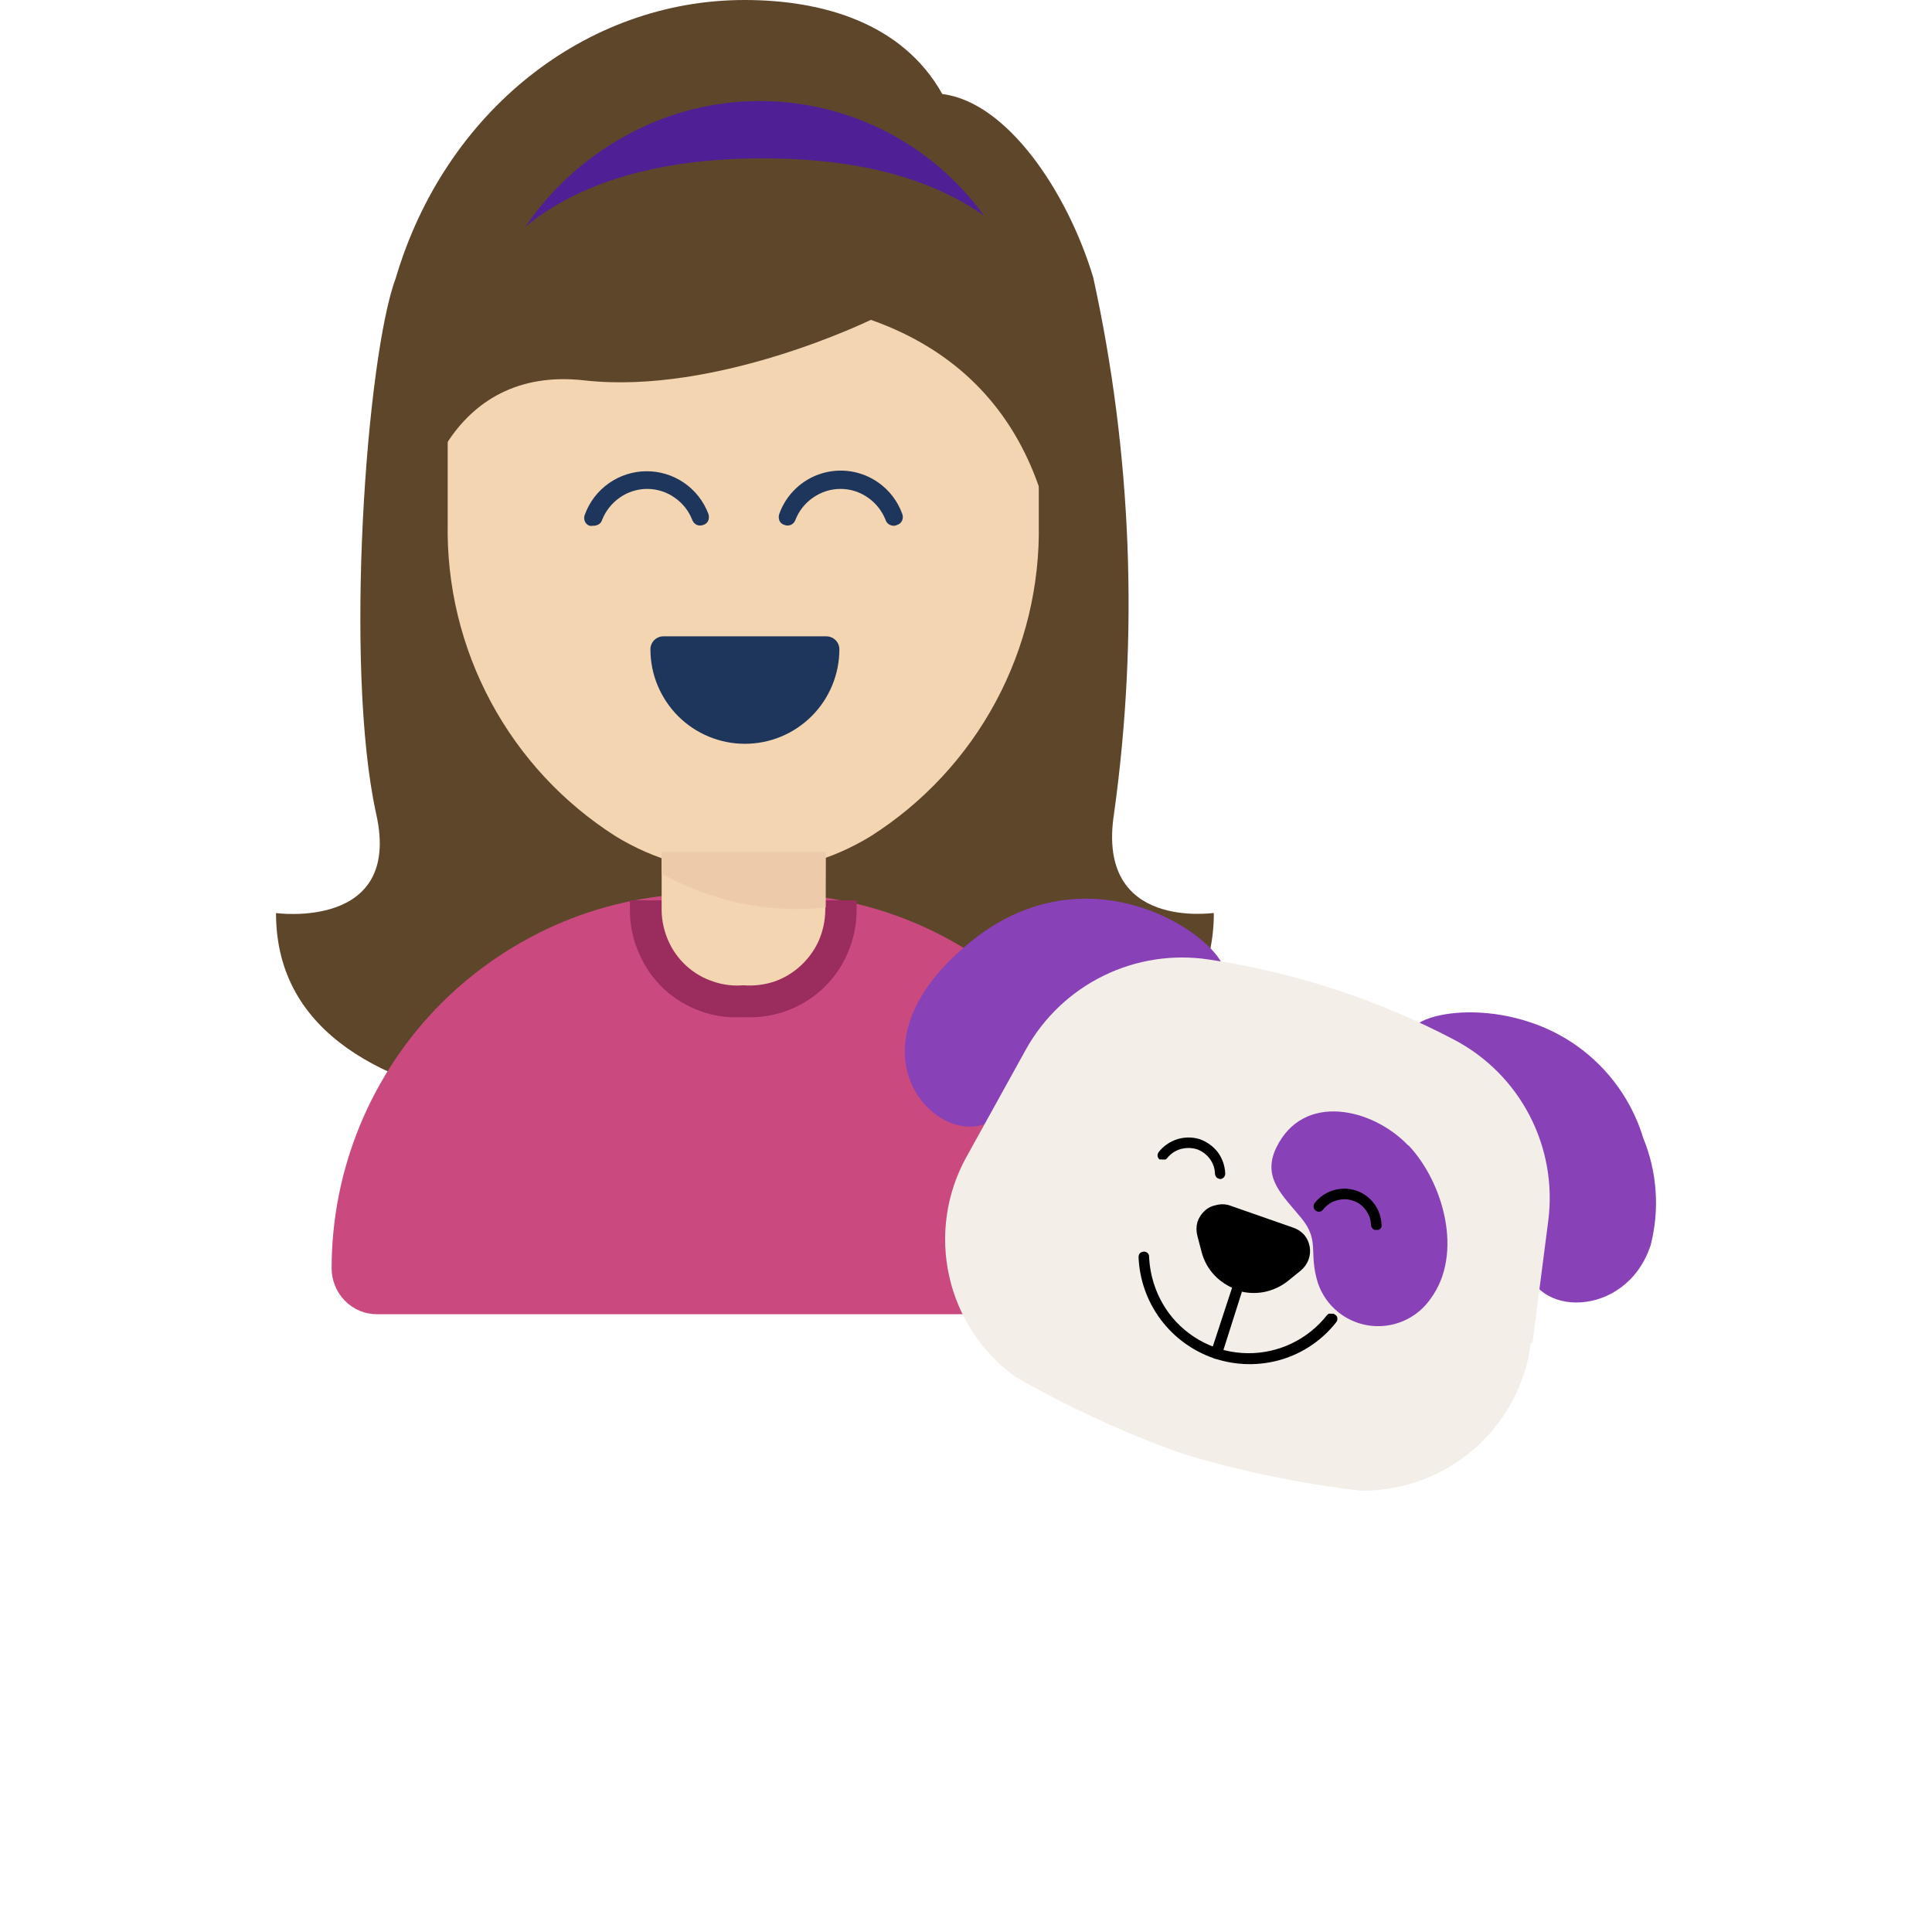 <svg height="70" viewBox="0 0 50 70" width="70" xmlns="http://www.w3.org/2000/svg"><path d="m30.363 29.481c.901-6.468.646-13.044-.752-19.422-.922-3.075-3.107-6.361-5.469-6.652-1.456-2.598-4.377-3.407-7.168-3.407-5.752 0-10.857 4.046-12.637 10.083-1.052 2.792-1.885 14.089-.704 19.422.938 4.208-3.633 3.577-3.633 3.577 0 8.902 16.423 7.283 16.989 7.194.566-.089 16.99 1.764 16.99-7.194.016-.024-4.28.672-3.616-3.601z" fill="#5e462a"/><path d="m17.847 32.37h-2.249c-1.782-.001-3.547.348-5.194 1.028-1.647.686-3.144 1.687-4.409 2.946-2.548 2.55-3.98 6.008-3.98 9.614.002.44.176.861.485 1.173.153.156.335.279.537.363.202.083.418.125.636.123h26.099c.216.005.431-.033.632-.111s.384-.197.539-.348c.154-.151.277-.331.361-.53.084-.199.127-.413.127-.629.009-1.789-.337-3.561-1.016-5.216s-1.679-3.159-2.941-4.425-2.763-2.271-4.415-2.955-3.423-1.035-5.211-1.032z" fill="#ca4a80"/><path d="m6.221 13.952v5.017c-.041 2.252.497 4.476 1.562 6.46 1.065 1.984 2.622 3.661 4.522 4.87 1.39.852 2.989 1.303 4.62 1.303s3.229-.451 4.62-1.303c1.902-1.207 3.462-2.883 4.529-4.867 1.067-1.984 1.605-4.21 1.563-6.462v-4.969l-11.011-5.098z" fill="#f3d5b2"/><g fill="#1e355c"><path d="m19.926 23.055h-5.882c-.063-.001-.125.011-.184.035s-.111.059-.156.103c-.088.088-.138.207-.138.332 0 .45.088.895.261 1.31s.424.793.742 1.111.695.57 1.11.742c.415.172.86.261 1.31.261s.894-.088 1.31-.261c.415-.172.792-.424 1.11-.742s.57-.695.742-1.111c.172-.415.261-.861.261-1.31 0-.124-.05-.244-.138-.332-.046-.045-.1-.081-.16-.104-.06-.024-.124-.035-.188-.033z"/><path d="m11.473 19.05c-.035.007-.07.007-.105 0-.04-.012-.077-.032-.108-.06-.031-.028-.055-.063-.07-.102-.016-.038-.024-.08-.024-.121 0-.042.008-.083.024-.121.166-.458.469-.854.867-1.135.398-.281.872-.433 1.359-.437.487-.004.963.142 1.365.417.402.275.71.667.883 1.122.028.078.028.164 0 .243-.015.039-.04.073-.07.101-.031.028-.068.049-.108.06-.038.016-.08.024-.121.024-.042 0-.083-.008-.121-.024-.075-.036-.133-.1-.162-.178-.126-.328-.349-.61-.639-.809-.291-.206-.639-.316-.995-.316s-.704.111-.995.316c-.288.201-.51.483-.639.809-.018.064-.058.118-.113.154-.068.042-.147.061-.227.057z"/><path d="m22.378 19.05c-.063-.003-.125-.022-.178-.057-.053-.037-.093-.091-.113-.154-.129-.327-.351-.608-.639-.809-.291-.206-.639-.316-.995-.316s-.704.111-.995.316c-.29.199-.513.481-.639.809-.029.078-.087.142-.162.178-.038.016-.08.024-.121.024s-.083-.008-.121-.024c-.04-.012-.077-.032-.108-.06-.031-.028-.055-.063-.07-.101-.029-.079-.029-.164 0-.243.123-.343.325-.653.588-.905.263-.252.581-.44.929-.549.348-.109.716-.136 1.076-.079s.702.197.999.408c.394.278.694.671.858 1.125.016.038.024.08.024.121 0 .042-.008.083-.024.121-.015.039-.04.073-.07.101-.031.028-.068.049-.108.06-.04.022-.084.033-.129.032z"/></g><path d="m16.917 36.853c.527.033 1.056-.042 1.553-.218.498-.176.954-.453 1.34-.814s.693-.797.901-1.282c.212-.488.322-1.014.324-1.546v-.372h-8.212v.421c.007.525.123 1.043.34 1.521.206.476.506.905.882 1.262.384.355.835.63 1.327.809.494.18 1.02.254 1.545.218z" fill="#9b2c5e"/><path d="m19.918 30.056h-5.946v2.938c.007.377.09.748.243 1.093.152.345.374.654.653.908s.608.446.965.565c.353.123.728.17 1.1.138.374.03.751-.014 1.108-.13.354-.121.679-.314.955-.566.28-.254.506-.562.663-.906.153-.347.235-.721.243-1.101z" fill="#f3d5b2"/><path d="m13.972 31.65c1.806 1.019 3.885 1.449 5.946 1.23v-2.015h-5.946z" fill="#edcbaa"/><path d="m29.085 13.409c0-5.09-3.778-8.821-12.184-8.821-8.406 0-12.249 3.714-12.249 8.821-.089 2.6.033 5.204.364 7.785-.251-3.285 1.343-7.955 6.149-7.413 4.806.542 10.388-2.193 10.388-2.193 6.416 2.266 6.941 8.424 6.788 11.459.647-3.169.897-6.407.744-9.638z" fill="#5e462a"/><path d="m25.654 7.817c-1.431-1.982-3.536-3.372-5.92-3.91-2.384-.538-4.882-.186-7.025.989-1.471.798-2.73 1.935-3.673 3.318 1.901-1.562 4.741-2.476 8.592-2.476 3.503 0 6.124.736 8.025 2.08z" fill="#4e2096"/><path d="m33.712 35.607c2.662.21-3.236-5.778-8.519-1.505s-.469 8.271 1.141 6.118c1.61-2.153 3.301-4.936 7.378-4.613z" fill="#8841b6"/><path d="m41.552 37.897c3.624 1.91 3.568 5.22 3.77 7.85.154 1.974 3.584 2.072 4.482-.623.334-1.292.24-2.658-.267-3.892-.299-.984-.832-1.881-1.553-2.614-.721-.733-1.61-1.28-2.589-1.594-2.71-.89-5.331.138-3.859.914" fill="#8841b6"/><path d="m45.524 48.668.574-4.451c.166-1.306-.071-2.632-.678-3.8-.607-1.168-1.556-2.124-2.72-2.739-2.782-1.464-5.79-2.449-8.899-2.913-1.301-.198-2.632.006-3.814.585-1.182.578-2.16 1.504-2.804 2.652l-2.176 3.933c-.725 1.316-.943 2.851-.613 4.316.329 1.466 1.183 2.76 2.401 3.639 1.926 1.101 3.946 2.03 6.035 2.776 2.113.64 4.279 1.089 6.472 1.343 1.504.018 2.963-.516 4.099-1.502 1.136-.986 1.871-2.355 2.066-3.847z" fill="#f3eee8"/><path d="m41.017 41.498c-1.278-1.343-3.794-1.942-4.773.081-.534 1.101.243 1.74.914 2.565s.243 1.23.591 2.339c.137.409.387.77.72 1.044.248.203.536.352.844.438s.632.106.949.061c.317-.046.621-.157.893-.326.272-.169.506-.393.687-.658 1.189-1.619.453-4.208-.809-5.543" fill="#8841b6"/><path d="m34.813 46.726c-.306-.107-.584-.284-.809-.518-.225-.239-.387-.532-.469-.85l-.154-.591c-.04-.157-.04-.321 0-.477.047-.154.133-.294.251-.405.115-.113.262-.189.421-.218.156-.045.321-.045.477 0l2.314.809c.155.05.294.139.405.259.105.123.175.272.203.431s.014.323-.042.475c-.057.151-.152.284-.275.389l-.469.38c-.256.205-.559.344-.882.405-.324.059-.658.037-.971-.065"/><path d="m34.157 42.704c-.039-.009-.074-.032-.097-.065-.022-.034-.035-.073-.04-.113-.004-.2-.072-.392-.194-.55-.119-.157-.283-.276-.469-.34-.193-.056-.398-.056-.591 0-.188.057-.355.17-.477.324-.015.021-.034.037-.057.049-.024.007-.049.007-.073 0-.024.008-.049.008-.073 0h-.073c-.039-.03-.065-.073-.073-.121-.004-.052.01-.103.041-.146.171-.218.403-.38.668-.464.264-.084.547-.086.813-.006.262.092.493.258.663.477.163.224.256.492.267.769.002.05-.015.1-.049.138-.036.039-.085.062-.138.065z"/><path d="m39.804 44.565c-.035-.017-.065-.042-.089-.073-.025-.029-.039-.067-.04-.105-.006-.199-.074-.391-.194-.55-.118-.162-.285-.281-.477-.34-.189-.061-.393-.061-.583 0-.194.055-.364.171-.485.332-.032.04-.078.067-.13.073-.05.005-.1-.011-.14-.042-.039-.032-.065-.077-.071-.128-.003-.026-.002-.052.005-.077.007-.025.019-.048.035-.069.173-.218.408-.378.674-.459.266-.081.55-.079.815.006.265.087.496.253.662.476.167.223.26.492.268.77.008.024.008.049 0 .073-.009.024-.022.046-.04.065l-.057.041c-.026.009-.055.009-.081 0z"/><path d="m33.995 49.218c-.775-.263-1.452-.755-1.942-1.411-.49-.656-.769-1.445-.801-2.263 0-.05.017-.099.049-.138.038-.034.087-.054.138-.057.025-.002.05.001.074.01.024.008.045.022.064.039.019.017.034.038.044.062.01.024.014.05.013.075.032.739.282 1.451.72 2.047.332.444.761.805 1.255 1.056s1.039.385 1.593.391c.554.006 1.102-.115 1.601-.355s.937-.591 1.279-1.027l.057-.049h.073.105l.065.041c.021.013.039.031.051.052.013.021.02.045.022.07.004.026.002.052-.005.077s-.019.048-.036.069c-.506.644-1.198 1.116-1.982 1.351-.797.237-1.647.223-2.435-.041z"/><path d="m33.995 49.219c-.046-.021-.086-.055-.113-.097-.016-.05-.016-.104 0-.154l.85-2.59c.019-.048.053-.087.097-.113.023-.01.048-.015.073-.015.025 0 .05.005.073.015.046.021.086.055.113.097.016.05.016.104 0 .154l-.817 2.573c-.008.024-.021.047-.037.066-.017.019-.037.035-.06.047-.026.018-.056.029-.087.032-.031.003-.063-.003-.091-.016z"/></svg>